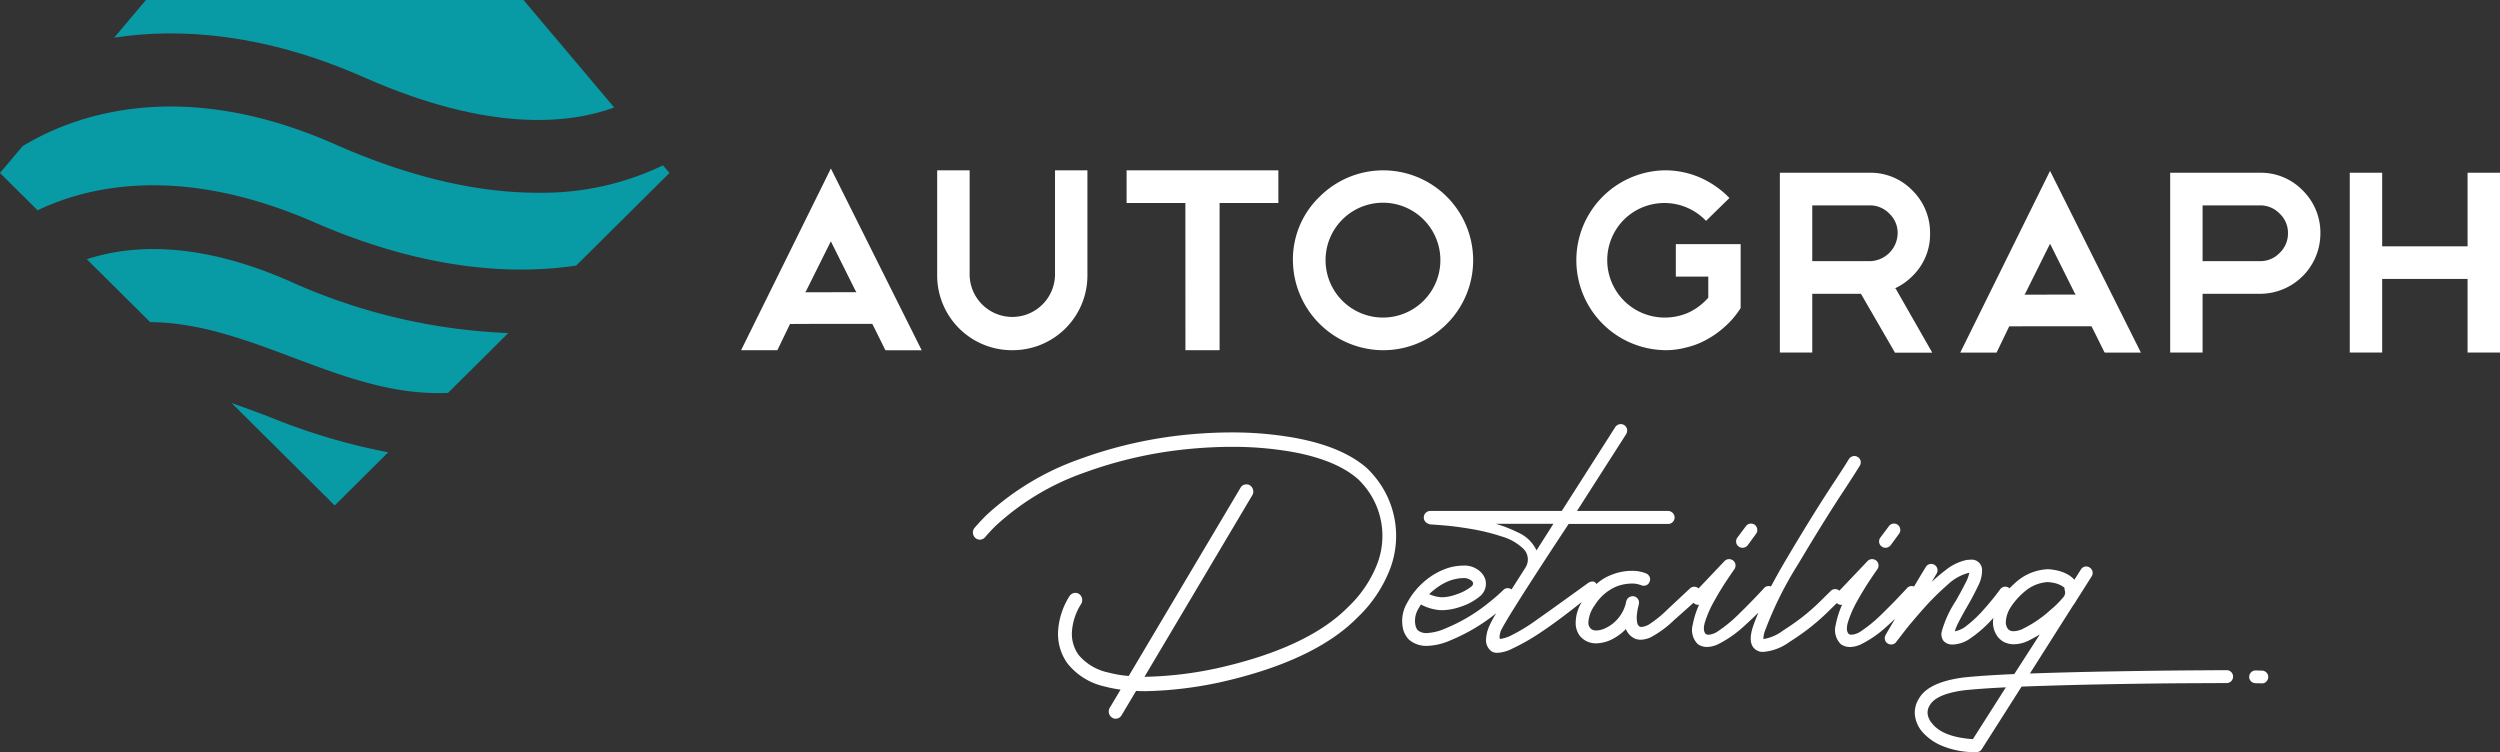 <svg xmlns="http://www.w3.org/2000/svg" width="285" height="85.741" viewBox="0 0 285 85.741">
  <rect x="0" y="0" width="285" height="85.741" fill="#333333" stroke="none"/>
  <g id="Group_40" data-name="Group 40" transform="translate(-242.302 -245.442)">
    <g id="Group_38" data-name="Group 38" transform="translate(326.786 264.651)">
      <path id="Path_56" data-name="Path 56" d="M553.77,269.418H543.52v20.5h3.694v-6.7h6.556a6.882,6.882,0,0,0,6.874-6.9,6.755,6.755,0,0,0-2.016-4.883,6.648,6.648,0,0,0-4.858-2.016m2.221,9.147a3.046,3.046,0,0,1-2.221.932h-6.556v-6.359h6.556a3.055,3.055,0,0,1,2.224.934,3.011,3.011,0,0,1,.955,2.245,3.054,3.054,0,0,1-.958,2.248" transform="translate(-380.603 -268.935)" fill="#fff"/>
      <path id="Path_57" data-name="Path 57" d="M493.037,283.217h5.548l3.884,6.714h4.25l-4.182-7.321-.118.01a6.892,6.892,0,0,0,2.031-1.418,6.6,6.6,0,0,0,2.017-4.885,6.759,6.759,0,0,0-2.016-4.883,6.651,6.651,0,0,0-4.86-2.016H489.343v20.5h3.694Zm0-10.079h6.555a3.057,3.057,0,0,1,2.226.934,3.013,3.013,0,0,1,.954,2.245,3.23,3.23,0,0,1-3.18,3.181h-6.555Z" transform="translate(-370.924 -268.935)" fill="#fff"/>
      <path id="Path_58" data-name="Path 58" d="M581.876,269.418v8.39H572.14v-8.39h-3.695v20.5h3.695v-8.39h9.736v8.39h3.7v-20.5Z" transform="translate(-385.056 -268.935)" fill="#fff"/>
      <path id="Path_59" data-name="Path 59" d="M380.948,289.589h.025a8.515,8.515,0,0,0,8.537-8.561v-11.94h-3.694v11.94a4.868,4.868,0,0,1-9.734,0v-11.94h-3.7v11.94a8.517,8.517,0,0,0,8.536,8.561h.026" transform="translate(-350.028 -268.876)" fill="#fff"/>
      <path id="Path_60" data-name="Path 60" d="M405.381,289.59h3.893V272.809h6.7v-3.721h-17.3v3.721h6.7Z" transform="translate(-354.725 -268.876)" fill="#fff"/>
      <path id="Path_61" data-name="Path 61" d="M432.007,289.591a10.252,10.252,0,1,0-7.228-17.478,9.9,9.9,0,0,0-3.023,7.226,10.326,10.326,0,0,0,10.25,10.252m-4.641-14.868a6.546,6.546,0,1,1,4.641,11.146,6.547,6.547,0,0,1-4.641-11.146" transform="translate(-358.848 -268.876)" fill="#fff"/>
      <path id="Path_62" data-name="Path 62" d="M471.1,289.591a9.375,9.375,0,0,0,2.559-.332,8.853,8.853,0,0,0,2.333-.926,10.3,10.3,0,0,0,2.022-1.458,9.55,9.55,0,0,0,1.643-1.9l.125-.189V277.5h-7.389v3.7h3.7v2.4l-.053.06a6.809,6.809,0,0,1-2.209,1.645,6.705,6.705,0,0,1-2.727.565,6.546,6.546,0,0,1-4.642-11.146,6.551,6.551,0,0,1,9.256,0l.122.121,2.664-2.609-.123-.122a10.625,10.625,0,0,0-3.28-2.23,10.075,10.075,0,0,0-4-.8,10.252,10.252,0,0,0,0,20.5" transform="translate(-365.832 -268.876)" fill="#fff"/>
      <path id="Path_63" data-name="Path 63" d="M519.963,286.885l2.213-.01h7.166l.31.608,1.14,2.3.071.094h4.113L524.619,269.16l-10.236,20.713h4.14Zm1.789-3.714h.025l2.842-5.707,2.8,5.612.072.1.044.088-5.826.007Z" transform="translate(-375.397 -268.889)" fill="#fff"/>
      <path id="Path_64" data-name="Path 64" d="M345.164,289.544H349.3l1.441-2.989,2.214-.01h7.166l.309.608,1.14,2.3.071.1h4.114L355.4,268.83Zm13.1-6.7.044.088-5.826.007.046-.1h.025l2.843-5.707,2.8,5.613Z" transform="translate(-345.164 -268.83)" fill="#fff"/>
      <path id="Path_65" data-name="Path 65" d="M422.763,310.051c-.154-.169-.315-.333-.494-.5-1.852-1.647-4.631-2.815-8.255-3.474a40.448,40.448,0,0,0-7.195-.614c-1.524,0-3.12.075-4.746.222a49.822,49.822,0,0,0-12.679,2.86,30.738,30.738,0,0,0-10.54,6.369c-.461.457-.9.932-1.317,1.413a.836.836,0,0,0-.2.583.887.887,0,0,0,.291.6.858.858,0,0,0,.536.176.808.808,0,0,0,.559-.273c.378-.443.782-.88,1.2-1.292a29.02,29.02,0,0,1,10.044-6.048,48.207,48.207,0,0,1,12.253-2.749c1.6-.145,3.173-.218,4.665-.218a38.922,38.922,0,0,1,6.754.558c3.377.6,5.934,1.648,7.6,3.122.139.128.268.26.386.392a8.908,8.908,0,0,1,1.791,9.312,13.494,13.494,0,0,1-3.313,4.882c-3.048,3.1-8.084,5.451-14.964,6.981a42.233,42.233,0,0,1-8.055.965H396.9l12.281-20.682a.806.806,0,0,0,.1-.621.888.888,0,0,0-.38-.535.838.838,0,0,0-.387-.1.819.819,0,0,0-.168.019.739.739,0,0,0-.5.371l-12.744,21.458a13.263,13.263,0,0,1-2.3-.388,6.048,6.048,0,0,1-3.419-2.019,4.119,4.119,0,0,1-.746-2.761,6.693,6.693,0,0,1,1.046-3.051.855.855,0,0,0-.254-1.14.768.768,0,0,0-.408-.117.706.706,0,0,0-.182.021.832.832,0,0,0-.491.352,8.467,8.467,0,0,0-1.286,3.809,5.761,5.761,0,0,0,1.064,3.873,7.465,7.465,0,0,0,4.275,2.627,13.528,13.528,0,0,0,1.774.347l-1.237,2.073a.848.848,0,0,0-.09.619.773.773,0,0,0,.356.5.723.723,0,0,0,.41.128.833.833,0,0,0,.183-.023.775.775,0,0,0,.484-.362l1.657-2.784c.354.019.724.028,1.1.028a44.252,44.252,0,0,0,8.392-.994c7.187-1.6,12.485-4.086,15.744-7.4a15.186,15.186,0,0,0,3.7-5.49,10.594,10.594,0,0,0-2.124-11.029" transform="translate(-350.911 -275.375)" fill="#fff"/>
      <path id="Path_66" data-name="Path 66" d="M483.28,320.265a.682.682,0,0,0,.292.466.7.7,0,0,0,.421.144.581.581,0,0,0,.113-.009.794.794,0,0,0,.485-.277l.954-1.311a.691.691,0,0,0,.133-.542.743.743,0,0,0-.275-.479.727.727,0,0,0-.428-.142.91.91,0,0,0-.114.007.71.71,0,0,0-.476.293l-.975,1.3a.741.741,0,0,0-.13.548" transform="translate(-369.839 -277.635)" fill="#fff"/>
      <path id="Path_67" data-name="Path 67" d="M504.707,318.122a.7.7,0,0,0-.476.293l-.976,1.3a.753.753,0,0,0-.131.548.688.688,0,0,0,.292.466.708.708,0,0,0,.423.144.606.606,0,0,0,.113-.009.782.782,0,0,0,.482-.277l.956-1.311a.712.712,0,0,0,.136-.542.752.752,0,0,0-.279-.479.714.714,0,0,0-.427-.142.91.91,0,0,0-.114.007" transform="translate(-373.384 -277.635)" fill="#fff"/>
      <path id="Path_68" data-name="Path 68" d="M530.9,332.354q-.377,0-4.016.025c-2.457.018-5.408.054-8.77.112-3.294.053-6.533.138-9.631.243l4.953-7.808a.775.775,0,0,0,.09-.109c.082-.121.161-.244.227-.366l1.774-2.8a.731.731,0,0,0,.089-.549.7.7,0,0,0-.313-.441.722.722,0,0,0-.4-.13.766.766,0,0,0-.159.019.7.7,0,0,0-.441.317l-.748,1.179a3.093,3.093,0,0,0-.8-.626,4.6,4.6,0,0,0-1.55-.5,3.667,3.667,0,0,0-.739-.073,5.876,5.876,0,0,0-3.455,1.373c-.317.271-.6.541-.856.808-.02-.014-.029-.034-.049-.05a.71.71,0,0,0-.427-.143.808.808,0,0,0-.116.007.715.715,0,0,0-.491.324c-.015.023-.1.146-.577.759-.384.493-.87,1.063-1.441,1.7a13.416,13.416,0,0,1-1.781,1.657,2.957,2.957,0,0,1-1.355.644,5.91,5.91,0,0,1,.441-1.051c.277-.544.6-1.131.958-1.748.476-.819.894-1.607,1.243-2.348a3.812,3.812,0,0,0,.468-1.92,1.182,1.182,0,0,0-1.363-1.092,3.228,3.228,0,0,0-.433.03,5.822,5.822,0,0,0-2.412,1.193q-.769.584-1.538,1.3l.558-.928a.762.762,0,0,0,.1-.544.734.734,0,0,0-.333-.469.744.744,0,0,0-.381-.108.7.7,0,0,0-.169.022.68.68,0,0,0-.442.333c-.216.344-.568.922-1.051,1.736l-.287.483a.759.759,0,0,0-.265-.052h-.06a.729.729,0,0,0-.5.259c-.025.031-.2.228-.908.973-.577.611-1.262,1.3-2.039,2.057a15.382,15.382,0,0,1-2.232,1.827,2.179,2.179,0,0,1-1.1.434.7.7,0,0,1-.334-.078c-.265-.266-.291-.749-.073-1.438a12.709,12.709,0,0,1,1.084-2.42c.488-.866.96-1.642,1.406-2.306s.719-1.066.826-1.206a.782.782,0,0,0,.143-.487.719.719,0,0,0-.221-.484.76.76,0,0,0-.514-.2.713.713,0,0,0-.522.227l-3.206,3.374a.755.755,0,0,0-.473-.184.723.723,0,0,0-.5.2c-.091.093-.494.487-1.21,1.194a22.85,22.85,0,0,1-2.113,1.849c-.7.536-1.419,1.038-2.151,1.5a4.912,4.912,0,0,1-2.2.95h-.016a2.653,2.653,0,0,1,.137-.811,41.417,41.417,0,0,1,3.86-7.786c2-3.361,3.79-6.238,5.322-8.549.75-1.146,1.312-2.026,1.675-2.615a.736.736,0,0,0,.088-.55.7.7,0,0,0-.335-.444.676.676,0,0,0-.372-.11.7.7,0,0,0-.168.02.767.767,0,0,0-.462.338c-.33.547-.883,1.409-1.648,2.567-1.552,2.343-3.367,5.263-5.39,8.683-.7,1.174-1.305,2.26-1.839,3.264a.753.753,0,0,0-.256-.047h-.06a.729.729,0,0,0-.5.259c-.025.031-.2.225-.908.973-.579.611-1.264,1.3-2.04,2.057a15.343,15.343,0,0,1-2.232,1.827,2.172,2.172,0,0,1-1.1.434.7.7,0,0,1-.335-.078c-.265-.266-.292-.749-.075-1.438a12.872,12.872,0,0,1,1.085-2.42c.488-.866.963-1.642,1.409-2.306s.719-1.066.825-1.206a.782.782,0,0,0,.142-.487.7.7,0,0,0-.222-.484.754.754,0,0,0-.513-.2.719.719,0,0,0-.523.227l-2.951,3.109a.779.779,0,0,0-.493-.19.738.738,0,0,0-.507.211L467.2,325.4a12.985,12.985,0,0,1-2.16,1.753,1.868,1.868,0,0,1-.84.271,1.088,1.088,0,0,1-.152-.012.6.6,0,0,1-.331-.463,2.859,2.859,0,0,1-.039-.888,6.265,6.265,0,0,1,.131-.846,2.844,2.844,0,0,0,.1-.458.684.684,0,0,0-.125-.534.758.758,0,0,0-.482-.3l-.075,0a.8.8,0,0,0-.423.114.733.733,0,0,0-.32.406c-.011.035-.045.183-.106.441a4.28,4.28,0,0,1-.623,1.287,4.177,4.177,0,0,1-1.613,1.368,2.594,2.594,0,0,1-1.082.291,1.322,1.322,0,0,1-.281-.029.781.781,0,0,1-.435-.266.969.969,0,0,1-.2-.545,3.694,3.694,0,0,1,.737-2.046,5.417,5.417,0,0,1,2.438-2.117,4.928,4.928,0,0,1,1.691-.345,2.8,2.8,0,0,1,1.162.191.812.812,0,0,0,.295.058.757.757,0,0,0,.261-.048.655.655,0,0,0,.386-.387.648.648,0,0,0,.023-.559.776.776,0,0,0-.379-.4,4.152,4.152,0,0,0-1.685-.306h-.076a6.2,6.2,0,0,0-2.211.454,5.414,5.414,0,0,0-1.714,1.044.959.959,0,0,0-.056-.092.506.506,0,0,0-.4-.194.974.974,0,0,0-.523.191l-2.323,1.675q-2.256,1.629-3.712,2.649a18.889,18.889,0,0,1-2.54,1.544,3.992,3.992,0,0,1-1.436.493c-.045-.013-.122-.184.044-.8.11-.407,1.547-2.875,7.771-12.309h11.339a.732.732,0,0,0,.517-.21.729.729,0,0,0,0-1.051.721.721,0,0,0-.519-.223H456.851l5.607-8.762a.788.788,0,0,0,.1-.549.73.73,0,0,0-.335-.481.746.746,0,0,0-.381-.108.762.762,0,0,0-.168.021.775.775,0,0,0-.459.317l-6.1,9.564H440.128a.715.715,0,0,0-.533.226.739.739,0,0,0-.21.515.71.71,0,0,0,.161.466.762.762,0,0,0,.344.244.507.507,0,0,0,.287.085c.03,0,.25.015,1.377.1.872.066,1.941.2,3.172.407a23.769,23.769,0,0,1,3.561.87,5.935,5.935,0,0,1,2.513,1.46,1.717,1.717,0,0,1,.168,2.094.268.268,0,0,0-.034.057l-1.546,2.422a.753.753,0,0,0-.424-.148.727.727,0,0,0-.5.2,19.74,19.74,0,0,1-1.692,1.473,19.5,19.5,0,0,1-4.881,2.905,5.994,5.994,0,0,1-2.166.545h0a1.494,1.494,0,0,1-.993-.3.641.641,0,0,0-.069-.058,1.724,1.724,0,0,1-.194-.379,2.648,2.648,0,0,1,.292-2.023c.1-.171.2-.339.3-.5a5.313,5.313,0,0,0,1.644.575,3.689,3.689,0,0,0,.779.076,6.658,6.658,0,0,0,2.088-.389,6.522,6.522,0,0,0,2.283-1.254,1.86,1.86,0,0,0,.557-1.823.733.733,0,0,0-.053-.145,1.862,1.862,0,0,0-.341-.58,2.339,2.339,0,0,0-.725-.578,2.59,2.59,0,0,0-1.366-.316,6.755,6.755,0,0,0-1.2.123,6,6,0,0,0-.948.281,7.726,7.726,0,0,0-2.044,1.17,8.48,8.48,0,0,0-2.261,2.7,4.02,4.02,0,0,0-.386,3.184,3.219,3.219,0,0,0,.467.831c.039.038.073.078.13.145a3.031,3.031,0,0,0,2.063.721,7.15,7.15,0,0,0,2.69-.638,21.229,21.229,0,0,0,5.213-3.09c-.024.035-.044.065-.068.105a10.6,10.6,0,0,0-.714,1.327,4.21,4.21,0,0,0-.389,1.579,1.573,1.573,0,0,0,.663,1.364,1.309,1.309,0,0,0,.637.145,4.12,4.12,0,0,0,1.642-.455,24.486,24.486,0,0,0,3.133-1.767c1.1-.725,2.392-1.663,3.838-2.788.411-.32.747-.584,1.021-.8a4.5,4.5,0,0,0-.712,2.512,2.4,2.4,0,0,0,.52,1.421,2.342,2.342,0,0,0,1.257.738,2.676,2.676,0,0,0,.567.059,4.257,4.257,0,0,0,1.737-.431,6.009,6.009,0,0,0,1.642-1.2,2,2,0,0,0,1.117,1.129,1.832,1.832,0,0,0,.562.086,2.888,2.888,0,0,0,1.161-.28,11.776,11.776,0,0,0,2.61-1.915q1.656-1.471,2.241-2a.16.16,0,0,1,.02-.016c.012.01.014.024.025.032a.733.733,0,0,0,.505.2.534.534,0,0,0,.1-.007,10.259,10.259,0,0,0-.726,2.292,2.262,2.262,0,0,0,.586,2.2,1.809,1.809,0,0,0,1.05.322,3.156,3.156,0,0,0,1.385-.377,12.8,12.8,0,0,0,2.784-1.953c.62-.559,1.183-1.092,1.689-1.591-.29.677-.529,1.3-.7,1.85-.4,1.426-.124,2.3.86,2.6a2.51,2.51,0,0,0,.391.033,5.885,5.885,0,0,0,3.006-1.149c.763-.478,1.519-1.006,2.247-1.569a24.728,24.728,0,0,0,2.208-1.94c.409-.4.71-.7.924-.907a.727.727,0,0,0,.5.2.514.514,0,0,0,.1-.007,10.432,10.432,0,0,0-.726,2.292,2.259,2.259,0,0,0,.586,2.2,1.811,1.811,0,0,0,1.049.322,3.148,3.148,0,0,0,1.385-.377,12.7,12.7,0,0,0,2.783-1.953c.343-.307.662-.606.969-.894l-.473.8c-.582.99-.6,1.041-.6,1.041a.728.728,0,0,0-.089.549.689.689,0,0,0,.346.448.726.726,0,0,0,.36.1.746.746,0,0,0,.154-.017.677.677,0,0,0,.439-.288c.03-.044.333-.432.9-1.168s1.33-1.63,2.208-2.622a29.24,29.24,0,0,1,2.71-2.693,5.544,5.544,0,0,1,2.37-1.365c.048,0,.09-.012.127-.017a3.793,3.793,0,0,1-.415,1.13c-.317.627-.688,1.316-1.1,2.041a12.312,12.312,0,0,0-1.628,3.544,1.3,1.3,0,0,0,.178,1,1.255,1.255,0,0,0,.88.453l.2.006a3.719,3.719,0,0,0,2.094-.762,13.583,13.583,0,0,0,2.159-1.864c.132-.14.258-.274.379-.41-.016.12-.035.244-.039.361a2.751,2.751,0,0,0,.591,1.859,2.53,2.53,0,0,0,.6.5,2.583,2.583,0,0,0,1.2.287,3.974,3.974,0,0,0,1.671-.421c.437-.218.865-.452,1.273-.7L506.7,332.8c-2.328.1-4.273.231-5.784.388-2.66.348-4.369,1.152-5.07,2.384a2.965,2.965,0,0,0-.472,1.924,3.58,3.58,0,0,0,.789,1.832,6.144,6.144,0,0,0,2.422,1.7,9.817,9.817,0,0,0,3.8.669.708.708,0,0,0,.613-.339l4.535-7.13c3.233-.12,6.672-.214,10.228-.278,3.588-.062,6.7-.1,9.254-.109l3.9-.018a.729.729,0,0,0,.729-.725.716.716,0,0,0-.214-.527.706.706,0,0,0-.528-.215m-80.771-15.695a15.36,15.36,0,0,0-2.526-.989h6.557l-1.925,3.027a4.179,4.179,0,0,0-2.105-2.038m-9.489,6.472a6.474,6.474,0,0,1,1.636-.961,5.256,5.256,0,0,1,.757-.214,4.5,4.5,0,0,1,.862-.1,1.32,1.32,0,0,1,.728.168.826.826,0,0,1,.259.185,1,1,0,0,1,.106.141.442.442,0,0,1-.172.46,5.437,5.437,0,0,1-1.742.91,4.786,4.786,0,0,1-1.58.318,2.519,2.519,0,0,1-.441-.036,3.819,3.819,0,0,1-1.052-.318,6.776,6.776,0,0,1,.64-.555m67.088,4.485a2.716,2.716,0,0,1-1.1.3.972.972,0,0,1-.439-.094.8.8,0,0,1-.22-.175,1.306,1.306,0,0,1-.233-.872,3.4,3.4,0,0,1,.5-1.515,7.854,7.854,0,0,1,1.69-1.906,4.4,4.4,0,0,1,2.551-1.039,2.626,2.626,0,0,1,.5.05,3.2,3.2,0,0,1,1.064.337,1.444,1.444,0,0,1,.388.278.762.762,0,0,0,.021.268.783.783,0,0,1-.127.742,10.565,10.565,0,0,1-1.526,1.522,13.091,13.091,0,0,1-3.074,2.1m-5.745,12.606c-2.3-.156-3.869-.766-4.674-1.822a2.034,2.034,0,0,1-.486-1.058,1.545,1.545,0,0,1,.249-.985c.491-.867,1.839-1.444,4-1.717,1.258-.126,2.828-.237,4.669-.325Z" transform="translate(-361.557 -275.164)" fill="#fff"/>
      <path id="Path_69" data-name="Path 69" d="M555.97,338.519l-.736-.018a.72.72,0,0,0-.516.195.738.738,0,0,0-.228.5.672.672,0,0,0,.187.524.741.741,0,0,0,.5.234l.782.017a.629.629,0,0,0,.472-.191.758.758,0,0,0,.225-.49.672.672,0,0,0-.186-.535.731.731,0,0,0-.5-.236" transform="translate(-382.563 -281.278)" fill="#fff"/>
    </g>
    <g id="Group_39" data-name="Group 39" transform="translate(242.302 245.442)">
      <path id="Path_70" data-name="Path 70" d="M286.684,254.279c14.252,6.3,23.383,5.286,28.465,3.414l-10.336-12.251h-43.04l-3.618,4.287c7.545-1.137,17.137-.486,28.529,4.55" transform="translate(-245.134 -245.442)" fill="#089ba6"/>
      <path id="Path_71" data-name="Path 71" d="M317.885,266.933a31.762,31.762,0,0,1-14.3,3.123c-6.15,0-13.81-1.418-23.1-5.526-17.968-7.943-30.214-3.073-35.613.223L242.3,267.8l4.29,4.261c.225-.107.444-.216.676-.319,6.111-2.71,16.426-4.619,30.871,1.684,12.937,5.644,23.073,5.951,29.851,4.93L318.619,267.8Z" transform="translate(-242.302 -248.084)" fill="#089ba6"/>
      <path id="Path_72" data-name="Path 72" d="M254.354,281.17l7.22,7.171c5.634.034,11.053,2.071,16.111,3.974,5.919,2.226,11.634,4.372,17.846,4.094l6.865-6.82a66.811,66.811,0,0,1-25.015-5.954c-10.274-4.483-17.823-4.166-23.026-2.466" transform="translate(-244.455 -251.619)" fill="#089ba6"/>
      <path id="Path_73" data-name="Path 73" d="M274.456,301.389l11.749,11.671L292.3,307a71.584,71.584,0,0,1-13.589-4.054c-1.482-.558-2.893-1.084-4.258-1.56" transform="translate(-248.047 -255.438)" fill="#089ba6"/>
    </g>
  </g>
</svg>
